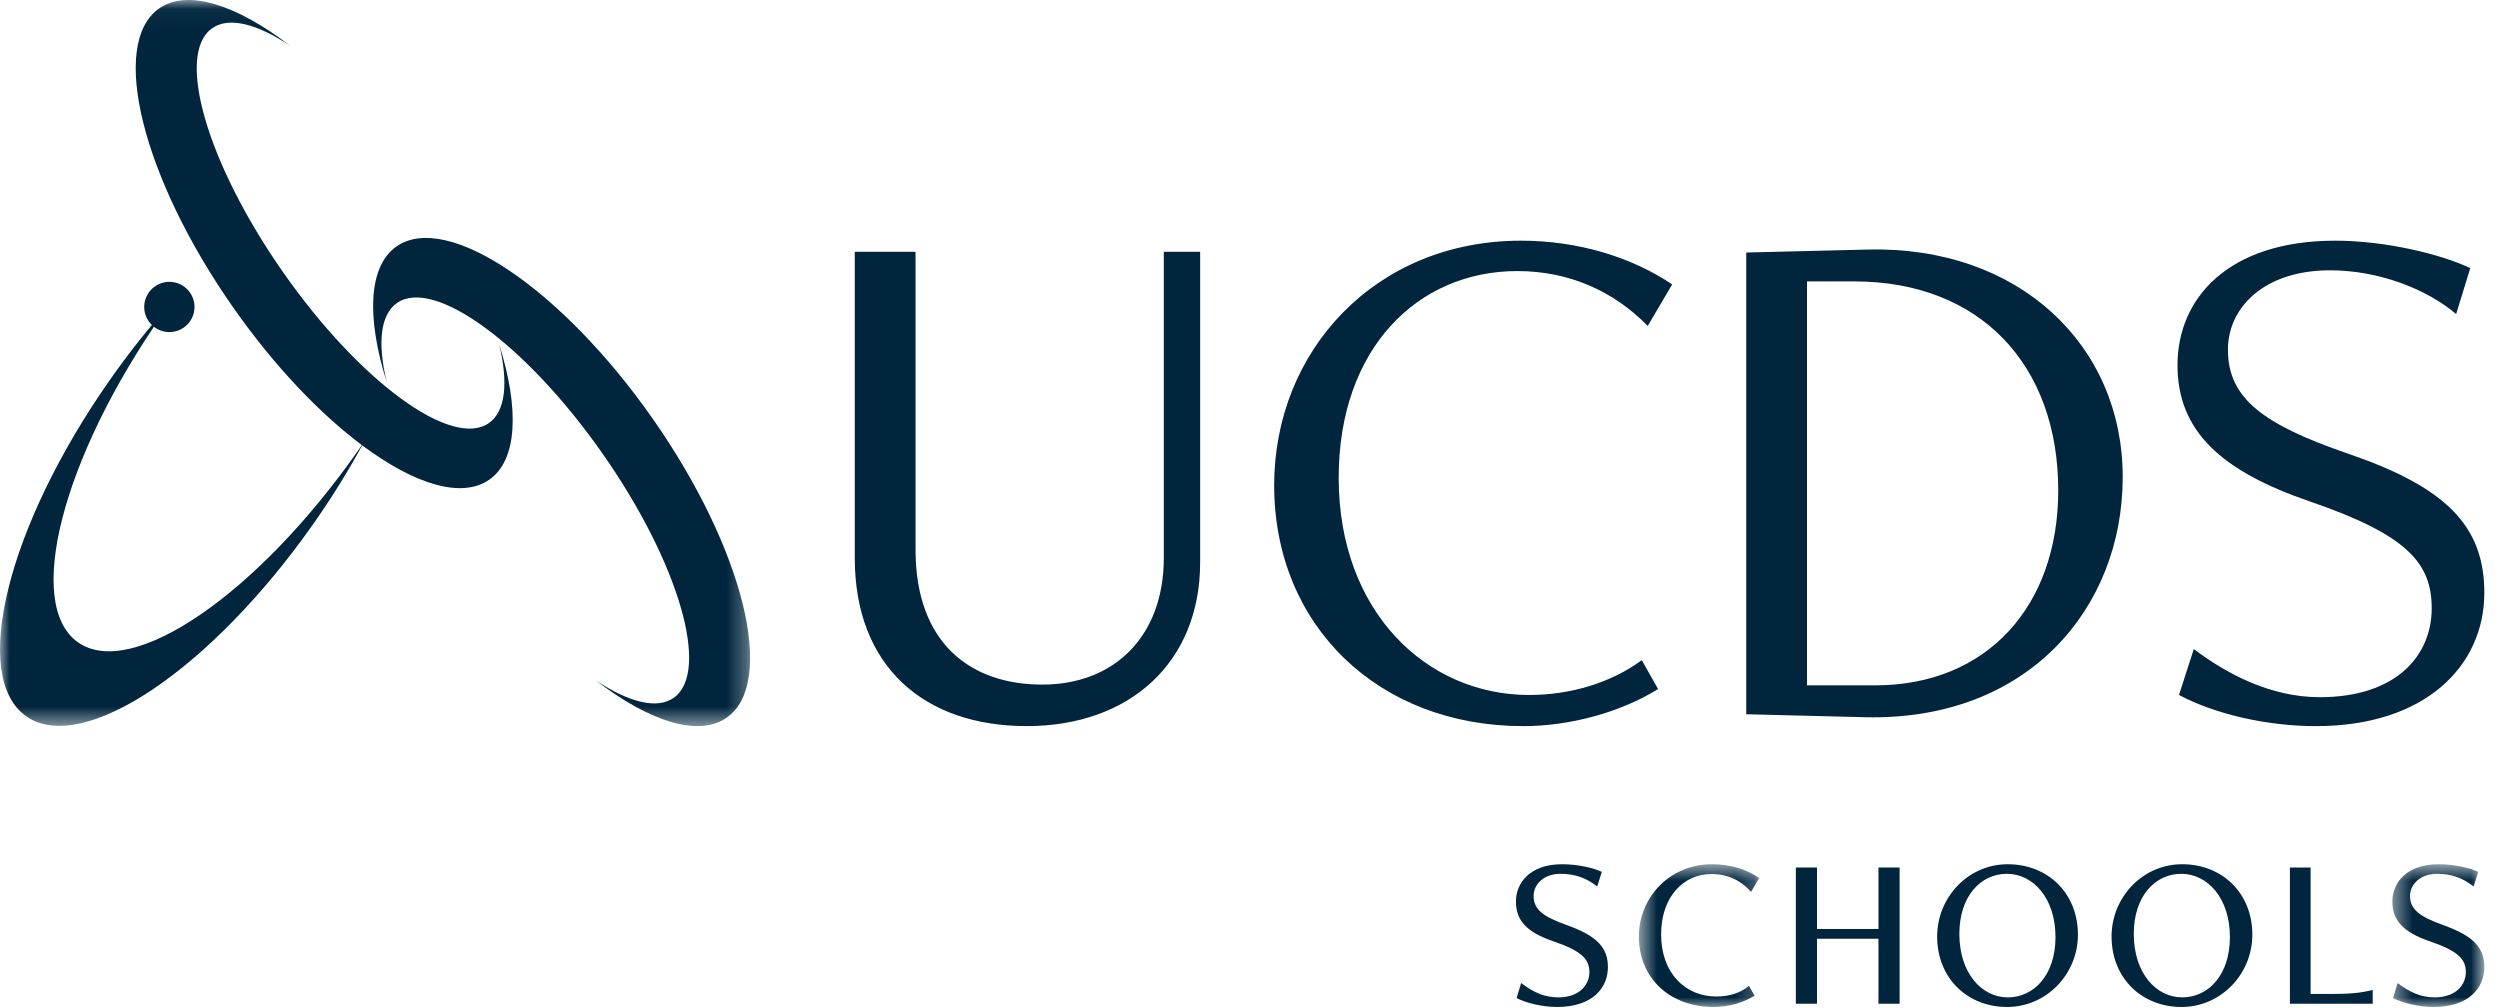 <svg xmlns="http://www.w3.org/2000/svg" xmlns:xlink="http://www.w3.org/1999/xlink" width="129" height="52" viewBox="0 0 129 52">
  <defs>
    <polygon id="ucds-schools-blue-a" points="0 .04 38.706 .04 38.706 37.507 0 37.507"/>
    <polygon id="ucds-schools-blue-c" points=".567 .634 6.774 .634 6.774 8 .567 8"/>
    <polygon id="ucds-schools-blue-e" points=".446 .634 5.192 .634 5.192 8 .446 8"/>
  </defs>
  <g fill="none" fill-rule="evenodd" transform="translate(0 -1)">
    <g transform="translate(0 .96)">
      <mask id="ucds-schools-blue-b" fill="#fff">
        <use xlink:href="#ucds-schools-blue-a"/>
      </mask>
      <path fill="#00253D" d="M12.04,15.915 C14.144,18.918 16.49,21.373 18.673,23.008 L18.481,23.285 C13.283,30.702 6.814,35.135 4.03,33.188 C1.247,31.24 3.204,23.65 8.401,16.233 L8.706,15.803 C7.665,16.968 6.639,18.26 5.659,19.659 C0.373,27.202 -1.553,34.967 1.357,37.002 C4.267,39.039 10.911,34.575 16.197,27.031 C17.137,25.69 17.971,24.342 18.689,23.02 C21.38,25.029 23.819,25.79 25.249,24.79 C26.712,23.767 26.801,21.115 25.753,17.79 C26.232,19.768 26.097,21.262 25.228,21.87 C23.312,23.209 18.565,19.734 14.622,14.108 C10.68,8.482 9.035,2.835 10.95,1.496 C11.818,0.888 13.27,1.271 14.966,2.397 C12.198,0.277 9.674,-0.546 8.21,0.477 C5.62,2.29 7.335,9.201 12.04,15.915 M20.461,12.756 C18.998,13.78 18.908,16.432 19.956,19.756 C19.477,17.778 19.613,16.284 20.482,15.676 C22.396,14.337 27.144,17.812 31.087,23.438 C35.03,29.064 36.675,34.711 34.76,36.05 C33.891,36.658 32.438,36.274 30.743,35.149 C33.512,37.269 36.036,38.093 37.499,37.069 C40.089,35.256 38.375,28.345 33.67,21.631 C28.965,14.917 23.051,10.944 20.461,12.756" mask="url(#ucds-schools-blue-b)"/>
    </g>
    <path fill="#00253D" d="M7.677 17.583C7.265 16.997 7.407 16.188 7.995 15.778 8.582 15.367 9.391 15.509 9.802 16.096 10.213 16.683 10.072 17.491 9.484 17.901 8.897 18.312 8.088 18.169 7.677 17.583M60.053 13.992L61.928 13.992 61.928 30.015C61.928 35.179 58.294 38.467 52.979 38.467 47.701 38.467 44.106 35.408 44.106 29.785L44.106 13.992 47.242 13.992 47.242 29.365C47.242 34.184 50.072 36.325 53.782 36.325 57.53 36.325 60.053 33.802 60.053 29.785L60.053 13.992zM85.557 36.555C83.646 37.741 81.045 38.468 78.597 38.468 71.141 38.468 65.747 33.304 65.747 26.039 65.747 19.117 70.95 13.419 78.483 13.419 81.427 13.419 84.181 14.26 86.285 15.675L85.023 17.817C83.263 16.019 80.969 14.987 78.292 14.987 73.167 14.987 69.076 18.964 69.076 25.656 69.076 32.54 73.588 36.861 78.904 36.861 81.007 36.861 83.11 36.249 84.716 35.064L85.557 36.555zM96.76 36.364C102.534 36.364 106.205 32.271 106.205 26.305 106.205 19.804 102.152 15.521 95.689 15.521L93.241 15.521 93.241 36.364 96.76 36.364zM90.106 37.855L90.106 14.03 96.377 13.877C104.179 13.685 109.532 18.81 109.532 25.617 109.532 32.386 104.638 38.198 96.262 38.009L90.106 37.855zM113.2 34.49C114.922 35.791 117.178 36.975 119.701 36.975 123.641 36.975 125.476 34.834 125.476 32.387 125.476 30.054 124.214 28.6 119.205 26.88 114.615 25.312 112.359 23.247 112.359 19.843 112.359 16.402 114.96 13.419 120.505 13.419 123.067 13.419 125.935 14.107 127.465 14.834L126.738 17.205C125.208 15.904 122.722 14.948 120.237 14.948 116.795 14.948 114.96 16.899 114.96 19.041 114.96 21.564 116.795 22.903 121.116 24.394 126.165 26.115 128.191 28.104 128.191 31.584 128.191 35.37 125.133 38.468 119.51 38.468 116.986 38.468 114.309 37.856 112.436 36.861L113.2 34.49zM78.492 51.723C79.077 52.173 79.662 52.465 80.404 52.465 81.54 52.465 82.013 51.78 82.013 51.161 82.013 50.52 81.652 50.081 80.168 49.576 78.773 49.103 78.222 48.495 78.222 47.517 78.222 46.583 78.92 45.594 80.606 45.594 81.428 45.594 82.26 45.796 82.653 45.988L82.417 46.742C81.854 46.302 81.27 46.089 80.527 46.089 79.65 46.089 79.134 46.64 79.134 47.225 79.134 47.922 79.605 48.293 80.865 48.743 82.439 49.305 82.968 49.924 82.968 50.902 82.968 51.959 82.192 52.96 80.337 52.96 79.56 52.96 78.694 52.735 78.256 52.499L78.492 51.723z"/>
    <g transform="translate(84 44.96)">
      <mask id="ucds-schools-blue-d" fill="#fff">
        <use xlink:href="#ucds-schools-blue-c"/>
      </mask>
      <path fill="#00253D" d="M6.538,7.415 C5.954,7.786 5.178,8 4.425,8 C2.152,8 0.567,6.504 0.567,4.367 C0.567,2.332 2.164,0.634 4.346,0.634 C5.279,0.634 6.122,0.893 6.774,1.342 L6.358,2.061 C5.841,1.478 5.167,1.14 4.301,1.14 C2.894,1.14 1.714,2.287 1.714,4.255 C1.714,6.279 2.985,7.46 4.559,7.46 C5.189,7.46 5.773,7.303 6.246,6.909 L6.538,7.415 Z" mask="url(#ucds-schools-blue-d)"/>
    </g>
    <polygon fill="#00253D" points="96.929 52.792 96.929 49.44 93.757 49.44 93.757 52.792 92.666 52.792 92.666 45.764 93.757 45.764 93.757 48.935 96.929 48.935 96.929 45.764 98.02 45.764 98.02 52.792"/>
    <path fill="#00253D" d="M106.063 49.35C106.063 47.337 104.905 46.089 103.555 46.089 102.216 46.089 101.103 47.225 101.103 49.193 101.103 51.217 102.261 52.465 103.6 52.465 104.938 52.465 106.063 51.329 106.063 49.35M99.957 49.328C99.957 47.292 101.564 45.594 103.6 45.594 105.658 45.594 107.221 47.079 107.221 49.227 107.221 51.262 105.602 52.96 103.566 52.96 101.508 52.96 99.957 51.464 99.957 49.328M115.063 49.35C115.063 47.337 113.905 46.089 112.555 46.089 111.216 46.089 110.103 47.225 110.103 49.193 110.103 51.217 111.261 52.465 112.6 52.465 113.938 52.465 115.063 51.329 115.063 49.35M108.957 49.328C108.957 47.292 110.564 45.594 112.6 45.594 114.658 45.594 116.221 47.079 116.221 49.227 116.221 51.262 114.602 52.96 112.566 52.96 110.508 52.96 108.957 51.464 108.957 49.328M118.159 52.792L118.159 45.764 119.227 45.764 119.227 52.286 120.43 52.286C121.488 52.286 121.949 52.196 122.432 52.084L122.432 52.792 118.159 52.792z"/>
    <g transform="translate(123 44.96)">
      <mask id="ucds-schools-blue-f" fill="#fff">
        <use xlink:href="#ucds-schools-blue-e"/>
      </mask>
      <path fill="#00253D" d="M0.716,6.763 C1.301,7.213 1.886,7.505 2.628,7.505 C3.764,7.505 4.237,6.82 4.237,6.201 C4.237,5.56 3.876,5.121 2.392,4.616 C0.997,4.143 0.446,3.535 0.446,2.557 C0.446,1.623 1.144,0.634 2.83,0.634 C3.652,0.634 4.484,0.836 4.877,1.028 L4.641,1.782 C4.078,1.342 3.494,1.129 2.751,1.129 C1.874,1.129 1.358,1.68 1.358,2.265 C1.358,2.962 1.829,3.333 3.089,3.783 C4.663,4.345 5.192,4.964 5.192,5.942 C5.192,6.999 4.416,8 2.561,8 C1.784,8 0.918,7.775 0.48,7.539 L0.716,6.763 Z" mask="url(#ucds-schools-blue-f)"/>
    </g>
  </g>
</svg>

